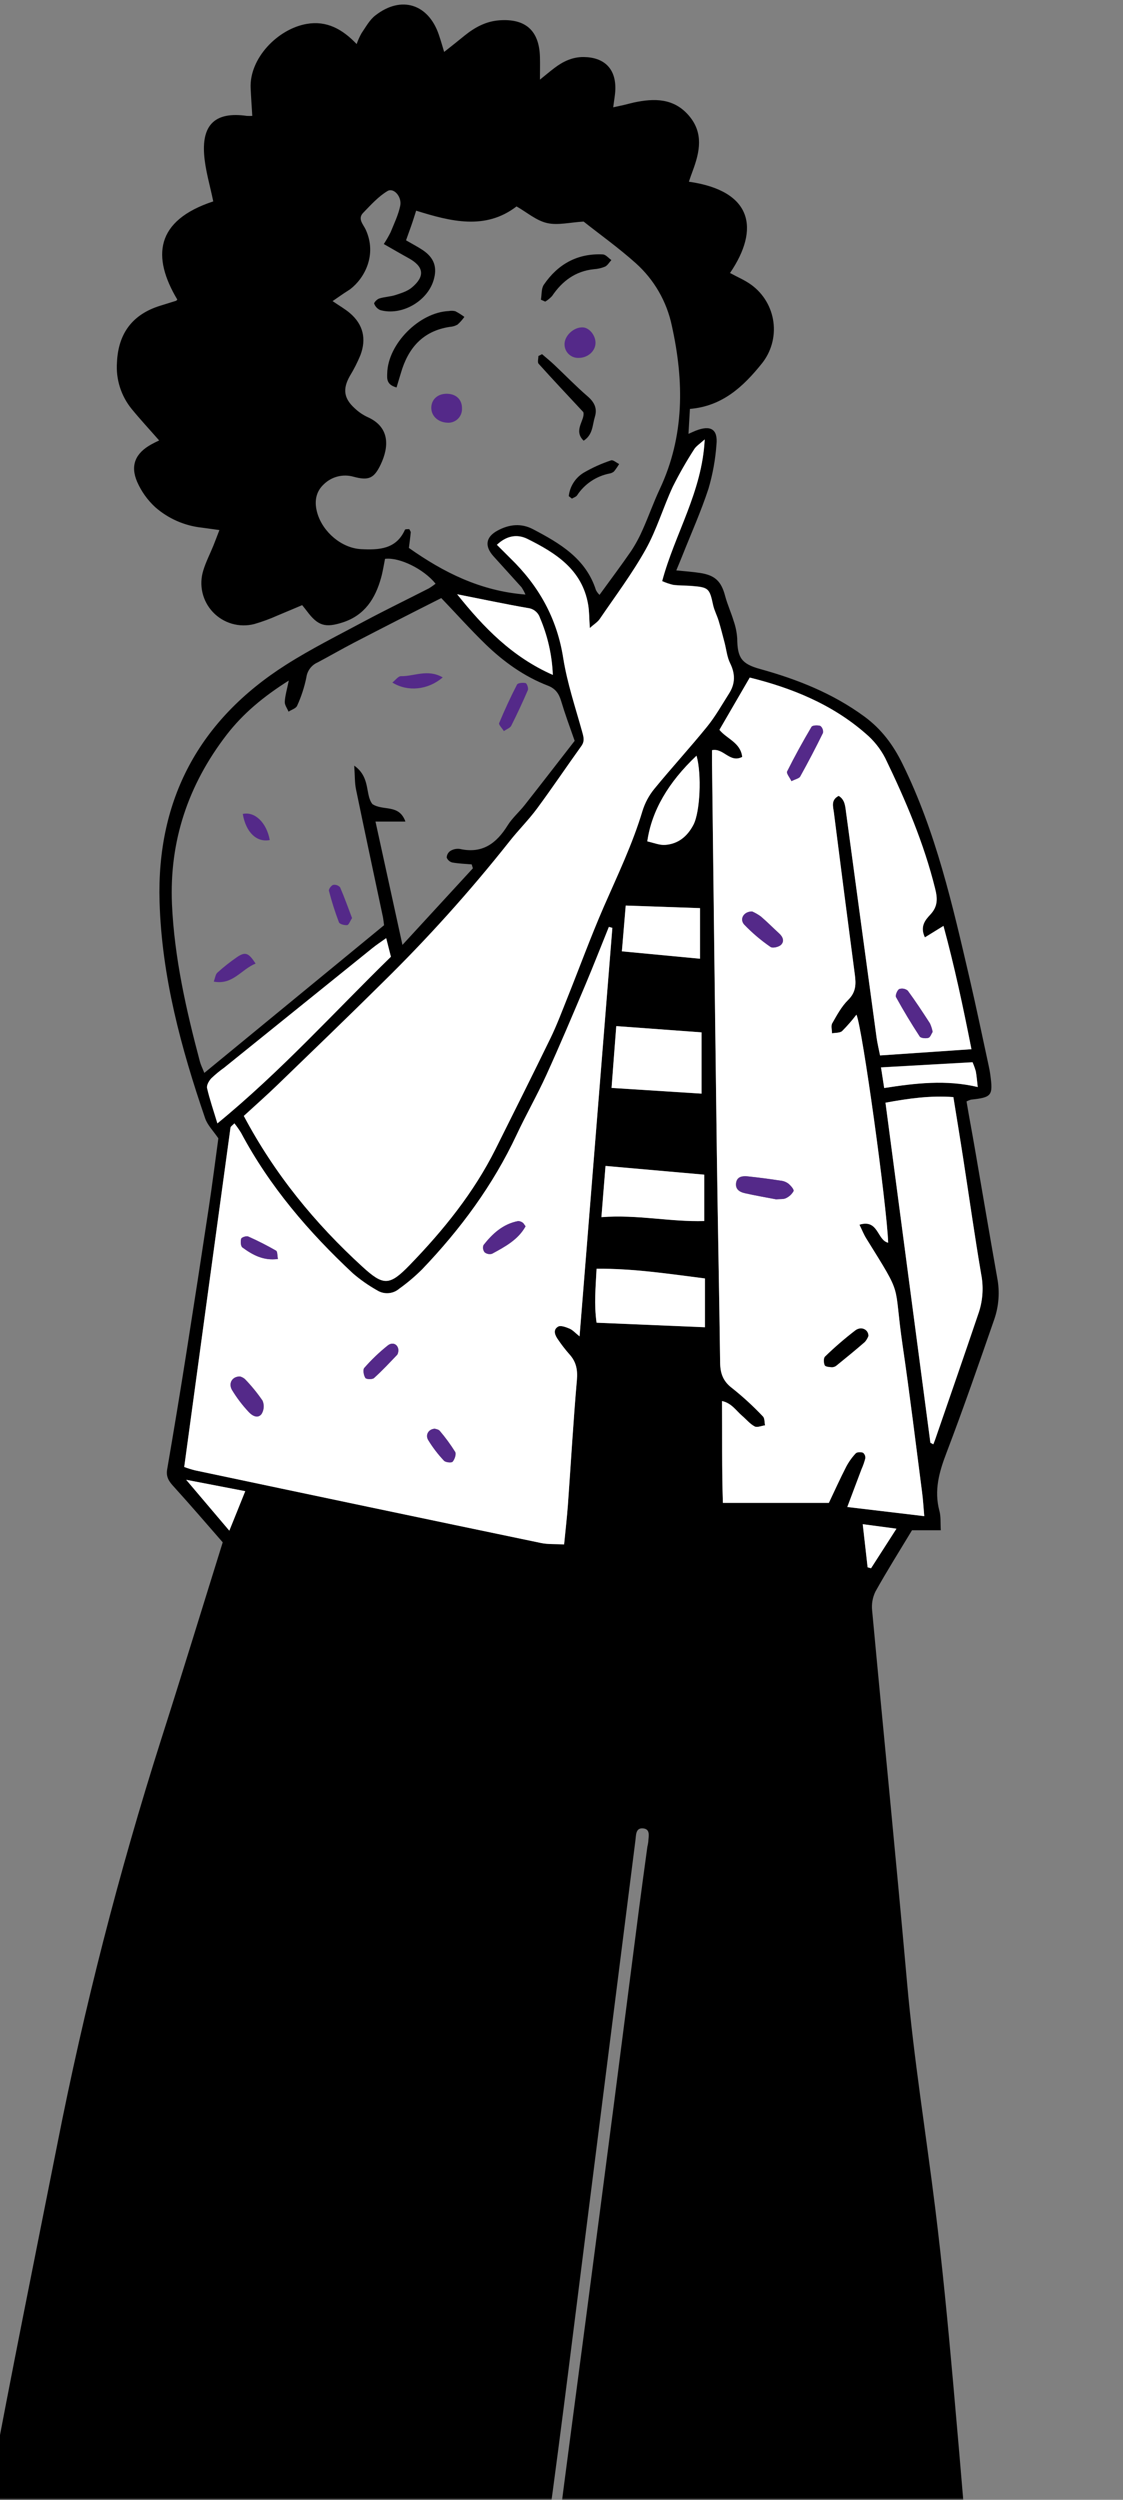 <svg width="248" height="552" viewBox="0 0 248 552" fill="none" xmlns="http://www.w3.org/2000/svg">
<rect x="0" y="0" width="248" height="552" fill="#808080" stroke="none"/>
<mask id="mask0_379_1979" style="mask-type:alpha" maskUnits="userSpaceOnUse" x="-73" y="0" width="407" height="552">
<rect x="-73" width="407" height="552" fill="#D9D9D9"/>
</mask>
<g mask="url(#mask0_379_1979)">
<path d="M39.157 66.155C33.522 56.711 34.279 48.7 47.094 44.473C46.393 41.002 45.333 37.589 45.082 34.124C44.587 27.325 47.76 24.634 54.478 25.59C54.889 25.616 55.303 25.616 55.714 25.59C55.589 23.507 55.441 21.471 55.35 19.434C55.065 12.92 61.27 6.411 67.714 5.284C72.135 4.511 75.611 6.422 78.762 9.734C79.047 8.912 79.404 8.116 79.827 7.355C80.79 5.956 81.639 4.346 82.938 3.373C88.602 -1.019 94.567 0.852 96.892 7.611C97.399 9.085 97.815 10.593 98.083 11.469C99.547 10.331 101.085 9.085 102.612 7.85C104.857 6.041 107.313 4.704 110.253 4.488C116.059 4.056 119.073 6.764 119.238 12.55C119.284 14.114 119.238 15.685 119.238 17.585C120.418 16.635 121.421 15.787 122.463 14.996C124.366 13.551 126.452 12.567 128.907 12.595C133.466 12.652 136.03 15.201 135.887 19.747C135.853 20.953 135.608 22.159 135.42 23.701C136.275 23.513 137.038 23.354 137.796 23.177C138.554 23.001 139.226 22.802 139.95 22.643C144.508 21.664 148.827 21.653 152.154 25.561C155.408 29.384 154.542 33.526 152.975 37.731C152.678 38.516 152.405 39.307 152.131 40.126C166.176 42.134 167.852 50.532 161.214 60.283C162.809 61.16 164.524 61.865 165.971 62.935C167.286 63.904 168.391 65.128 169.22 66.534C170.05 67.94 170.587 69.498 170.8 71.116C171.013 72.734 170.897 74.377 170.459 75.949C170.021 77.521 169.27 78.989 168.25 80.264C164.171 85.345 159.55 89.697 152.359 90.295C152.251 92.189 152.154 93.862 152.04 95.808C152.792 95.472 153.225 95.267 153.664 95.097C156.946 93.805 158.564 94.784 158.222 98.169C157.984 101.473 157.392 104.742 156.456 107.92C154.815 112.927 152.65 117.763 150.701 122.673C150.302 123.68 149.881 124.675 149.351 125.956C151.294 126.16 152.975 126.263 154.627 126.524C157.955 127.036 159.299 128.413 160.137 131.605C160.633 133.471 161.453 135.252 162.011 137.101C162.453 138.358 162.719 139.669 162.803 140.998C162.849 145.259 163.749 146.591 167.846 147.729C176.079 150.004 183.902 153.105 190.87 158.214C194.659 160.996 197.246 164.472 199.309 168.683C206.716 183.725 210.362 199.9 214.123 216.058C215.593 222.401 216.915 228.773 218.294 235.134C218.453 235.857 218.596 236.579 218.693 237.313C219.325 241.956 219.034 242.325 214.402 242.826C214.071 242.926 213.751 243.058 213.445 243.219C214.015 246.632 214.67 250.046 215.268 253.533C216.921 263.092 218.533 272.661 220.231 282.219C220.81 285.259 220.585 288.397 219.576 291.322C216.157 301.176 212.738 311.058 209.023 320.799C207.394 325.049 206.243 329.128 207.462 333.657C207.798 334.903 207.662 336.274 207.759 337.906H201.406C198.693 342.407 195.884 346.862 193.326 351.453C192.691 352.76 192.44 354.219 192.603 355.663C195.144 383.063 197.89 410.451 200.317 437.863C201.793 454.521 204.471 471.014 206.528 487.593C208.117 500.394 209.337 513.246 210.482 526.099C212.248 545.924 213.897 565.765 215.428 585.621C217.411 611.723 220.282 637.775 220.157 664.003C220.103 664.843 220.253 665.683 220.594 666.453C220.936 667.223 221.458 667.898 222.117 668.423C225.706 671.564 228.721 675.148 228.293 680.371C228.168 681.93 227.78 683.472 227.444 685.395C230.003 689.565 230.373 694.68 230.652 699.817C231.171 709.353 222.464 714.541 213.775 712.334C208.209 710.94 203.405 707.879 198.619 704.858C197.473 704.137 196.368 703.352 195.309 702.508C191.634 699.561 187.406 697.644 183.253 695.488C175.401 691.426 167.869 686.8 160.234 682.277C158.781 681.418 157.465 680.894 155.778 681.071C149.659 681.697 143.528 682.209 137.408 682.857C133.204 683.295 129.033 683.261 124.953 682.089C121.66 681.151 120.651 679.768 120.64 676.559C120.568 657.261 120.501 637.961 120.441 618.659C120.441 608.577 120.583 598.496 120.441 588.414C120.292 579.266 121.808 570.294 122.948 561.282C124.999 545.073 127.181 528.852 129.301 512.683C131.42 496.514 133.54 480.282 135.642 464.085C137.469 449.953 139.287 435.818 141.095 421.682C141.693 417.051 142.337 412.426 142.964 407.8C143.049 407.444 143.116 407.083 143.163 406.719C143.197 405.581 143.733 403.903 142.024 403.744C140.314 403.584 140.485 405.291 140.314 406.463C136.827 434.022 133.34 461.583 129.853 489.146C126.925 512.177 124.127 535.23 120.959 558.232C119.033 572.222 116.401 586.11 114.31 600.089C112.259 613.817 110.481 627.585 108.612 641.342C106.84 654.371 105.114 667.399 103.342 680.428C102.812 684.336 101.729 685.059 97.906 683.893C87.206 680.621 76.534 677.259 65.833 673.988C63.286 673.208 60.671 672.651 57.686 671.888C56.745 677.048 55.623 681.628 58.062 686.487C59.192 688.804 59.559 691.419 59.11 693.957C57.301 702.355 56.145 710.881 55.652 719.457C55.372 724.64 53.441 729.521 51.184 734.192C46.518 743.864 34.541 749.719 23.995 747.585C19.004 746.578 14.36 744.968 10.235 741.742C5.255 737.845 2.794 733.049 3.284 726.751C3.375 725.527 3.42 724.304 3.5 722.859C0.025 721.92 -0.853 719.246 -0.688 716.066C-0.551 713.381 -0.522 710.638 0.076 708.044C2.292 698.372 8.799 692.996 18.16 690.686C19.944 690.248 21.773 689.98 23.556 689.633C25.904 685.747 32.143 668.298 32.319 664.782C27.55 663.57 22.707 662.29 17.836 661.113C9.591 659.121 1.312 657.238 -6.921 655.207C-8.828 654.716 -10.679 654.034 -12.448 653.17C-16.596 651.202 -17.747 649.188 -17.194 644.636C-16.396 638.048 -15.405 631.488 -14.527 624.911C-7.736 574.088 2.651 523.908 12.622 473.66C18.568 443.395 26.236 413.492 35.59 384.098C40.148 369.835 44.524 355.509 49.185 340.575C45.88 336.791 42.211 332.507 38.427 328.337C37.373 327.199 36.621 326.192 36.912 324.485C38.393 315.887 39.812 307.285 41.168 298.678C42.854 287.998 44.503 277.313 46.114 266.625C46.9 261.402 47.566 256.162 48.222 251.366C47.082 249.699 45.817 248.447 45.299 246.934C39.983 231.425 35.721 215.642 35.237 199.143C34.576 176.517 44.028 158.959 63.156 146.801C68.745 143.245 74.716 140.27 80.573 137.129C85.234 134.643 89.998 132.333 94.704 129.927C95.222 129.615 95.719 129.269 96.191 128.891C93.61 125.677 88.26 123.014 85.029 123.401C84.756 124.738 84.55 126.172 84.163 127.56C82.887 132.163 80.551 135.866 75.679 137.442C71.839 138.683 70.198 138.205 67.765 134.933C67.48 134.546 67.167 134.177 66.728 133.625C64.905 134.387 63.127 135.161 61.327 135.9C59.643 136.656 57.909 137.293 56.136 137.806C54.52 138.218 52.824 138.191 51.222 137.728C49.62 137.266 48.171 136.384 47.025 135.174C45.879 133.964 45.078 132.471 44.704 130.848C44.331 129.225 44.398 127.532 44.9 125.944C45.47 124.072 46.381 122.314 47.122 120.494C47.521 119.504 47.891 118.502 48.455 117.046C46.945 116.835 45.777 116.67 44.609 116.517C40.78 116.113 37.171 114.533 34.279 111.994C32.578 110.426 31.22 108.524 30.291 106.407C28.713 102.743 29.932 100.046 33.436 98.118C33.966 97.822 34.524 97.549 35.145 97.258C33.066 94.875 30.997 92.656 29.089 90.323C26.73 87.43 25.564 83.747 25.83 80.025C26.114 73.608 29.277 69.398 35.39 67.509C36.53 67.15 37.721 66.792 38.883 66.422C38.991 66.36 39.083 66.234 39.157 66.155ZM185.213 175.743C186.66 176.619 186.677 178.133 186.871 179.549C189.116 196.101 191.359 212.652 193.6 229.2C193.776 230.486 194.095 231.749 194.357 233.075L214.539 231.698C212.687 222.299 210.784 213.378 208.362 204.474L204.26 207.006C203.086 204.548 204.408 203.092 205.457 201.965C207.132 200.173 207.063 198.398 206.528 196.276C204.027 186.206 199.987 176.716 195.497 167.419C194.426 165.348 192.957 163.507 191.172 162.003C183.703 155.472 174.757 151.916 165.584 149.635L158.878 161.19C160.513 163.175 163.567 164 163.909 167.181C161.185 168.614 159.784 165.161 157.242 165.69C157.242 166.623 157.242 167.59 157.242 168.563C157.596 197.192 157.949 225.828 158.302 254.472C158.507 269.959 158.832 285.439 159.031 300.92C159.06 303.287 159.67 305.051 161.692 306.564C164.099 308.473 166.369 310.549 168.484 312.777C168.889 313.181 168.809 314.074 168.951 314.739C168.171 314.842 167.208 315.308 166.644 314.978C165.595 314.409 164.792 313.408 163.857 312.612C162.541 311.474 161.578 309.847 159.453 309.374C159.499 317.089 159.402 324.525 159.641 331.864H183.042C184.301 329.219 185.515 326.533 186.859 323.899C187.427 322.819 188.138 321.82 188.973 320.929C189.258 320.622 190.113 320.617 190.586 320.787C190.767 320.933 190.909 321.122 190.998 321.337C191.088 321.551 191.122 321.785 191.098 322.016C190.888 322.845 190.606 323.654 190.255 324.434C189.269 327.068 188.278 329.697 187.116 332.775L204.112 334.794C203.93 332.724 203.844 331.153 203.639 329.6C202.232 318.79 200.921 307.907 199.332 297.097C197.212 282.617 199.651 286.93 191.298 273.469C190.728 272.587 190.369 271.603 189.799 270.436C194.016 269.156 193.668 273.884 196.141 274.419C195.845 266.073 190.409 226.771 189.133 224.057C188.162 225.333 187.107 226.544 185.976 227.681C185.486 228.125 184.5 228.028 183.743 228.182C183.743 227.431 183.463 226.526 183.788 225.963C184.819 224.154 185.845 222.236 187.304 220.803C189.041 219.096 189.064 217.326 188.774 215.176C187.171 203.247 185.628 191.311 184.147 179.367C183.988 178.121 183.452 176.642 185.213 175.743ZM135.232 204.89L134.457 204.668C132.748 208.935 131.067 213.202 129.278 217.457C126.463 224.12 123.654 230.793 120.657 237.37C118.623 241.836 116.179 246.115 114.093 250.564C108.874 261.709 101.672 271.449 93.205 280.302C91.639 281.86 89.949 283.289 88.151 284.575C87.487 285.143 86.657 285.485 85.784 285.551C84.911 285.616 84.04 285.402 83.297 284.939C81.379 283.862 79.573 282.596 77.907 281.161C68.158 272.058 59.537 261.999 53.224 250.137C52.778 249.413 52.289 248.715 51.76 248.049C51.338 248.504 50.928 248.732 50.894 249.016C47.475 273.924 44.091 298.838 40.678 323.928C41.451 324.215 42.238 324.462 43.037 324.667C68.536 330.038 94.037 335.392 119.54 340.728C121.045 341.041 122.634 340.922 124.571 341.03C124.879 337.878 125.204 335.096 125.409 332.308C126.07 323.12 126.594 313.926 127.392 304.749C127.591 302.473 127.244 300.681 125.717 299.02C124.823 298.004 123.995 296.932 123.238 295.811C122.566 294.867 122.036 293.655 123.238 292.938C123.808 292.597 124.982 293.046 125.779 293.382C126.475 293.677 127.021 294.315 127.984 295.088C130.429 264.707 132.833 234.798 135.232 204.89ZM109.735 120.306C110.823 121.37 111.757 122.292 112.703 123.208C118.971 129.284 123.016 136.447 124.401 145.237C125.278 150.778 127.101 156.177 128.605 161.611C128.919 162.749 129.175 163.636 128.417 164.7C125.118 169.286 121.962 173.957 118.606 178.508C116.709 181.074 114.412 183.338 112.447 185.853C103.751 196.83 94.375 207.253 84.374 217.059C76.784 224.597 69.064 232.011 61.372 239.447C58.916 241.819 56.358 244.078 53.845 246.388C60.637 259.2 69.531 270.089 80.055 279.693C84.687 283.932 86.015 283.903 90.436 279.346C97.912 271.637 104.624 263.331 109.455 253.659C113.524 245.529 117.603 237.404 121.574 229.194C122.965 226.35 124.087 223.329 125.272 220.365C127.967 213.64 130.452 206.824 133.34 200.184C136.377 193.198 139.676 186.342 141.887 179.014C142.433 177.252 143.313 175.61 144.479 174.178C148.286 169.519 152.365 165.075 156.148 160.422C157.994 158.146 159.447 155.546 161.026 153.06C162.382 150.915 162.41 148.77 161.242 146.437C160.553 145.06 160.41 143.41 160.011 141.886C159.584 140.264 159.18 138.637 158.69 137.033C158.342 135.895 157.738 134.757 157.482 133.585C156.678 129.887 156.496 129.659 152.707 129.358C151.357 129.25 149.989 129.295 148.65 129.119C147.819 128.921 147.008 128.644 146.229 128.294C149.02 117.831 155.043 108.609 155.624 97.002C154.485 98.066 153.704 98.516 153.299 99.181C151.575 101.853 149.998 104.616 148.576 107.459C146.457 112.011 145.032 116.938 142.593 121.302C139.608 126.65 135.899 131.594 132.44 136.663C131.973 137.351 131.181 137.801 130.252 138.648C130.11 136.504 130.138 134.962 129.882 133.471C128.554 125.745 122.725 122.092 116.429 118.952C114.241 117.934 111.917 118.201 109.735 120.306ZM104.43 191.741C104.344 191.451 104.259 191.173 104.168 190.877C102.743 190.752 101.319 190.706 99.894 190.456C99.616 190.388 99.358 190.255 99.141 190.066C98.925 189.878 98.758 189.641 98.652 189.375C98.658 189.083 98.734 188.796 98.874 188.54C99.014 188.284 99.213 188.064 99.456 187.901C100.083 187.517 100.824 187.362 101.553 187.463C106.504 188.572 109.626 186.251 112.099 182.274C113.125 180.624 114.669 179.305 115.882 177.757C119.671 172.938 123.415 168.085 126.908 163.591C125.768 160.359 124.765 157.622 123.928 154.823C123.443 153.185 122.691 152.07 121.005 151.41C115.763 149.39 111.262 146.158 107.273 142.307C103.854 138.99 100.681 135.434 97.45 132.066C91.091 135.269 84.665 138.552 78.243 141.88C75.514 143.297 72.859 144.838 70.141 146.278C69.476 146.567 68.897 147.024 68.462 147.603C68.027 148.183 67.749 148.865 67.657 149.583C67.217 151.74 66.533 153.84 65.617 155.842C65.366 156.439 64.369 156.718 63.72 157.145C63.423 156.416 62.848 155.682 62.888 154.971C62.962 153.6 63.378 152.246 63.776 150.277C58.153 153.833 53.68 157.554 50.034 162.276C41.533 173.336 37.373 185.756 37.977 199.695C38.513 211.535 41.117 223.021 44.148 234.429C44.353 235.185 44.718 235.896 45.122 236.921L84.818 204.304C84.693 203.399 84.647 202.91 84.55 202.437C82.568 193.073 80.562 183.708 78.625 174.332C78.323 172.881 78.386 171.357 78.226 169.069C81.912 171.669 80.591 175.544 82.249 177.564C84.642 179.14 88.112 177.484 89.53 181.415H82.921C84.921 190.558 86.818 199.24 88.875 208.656L104.43 191.741ZM73.446 66.49C75.035 67.577 76.226 68.254 77.252 69.125C80.226 71.651 80.95 74.848 79.588 78.438C78.931 80.027 78.152 81.562 77.257 83.029C75.645 85.874 75.907 87.985 78.351 90.175C79.153 90.94 80.07 91.573 81.069 92.053C86.112 94.243 85.958 98.601 84.066 102.578C82.591 105.667 81.394 106.174 78.044 105.263C76.912 104.946 75.717 104.93 74.577 105.217C73.437 105.505 72.393 106.086 71.548 106.902C69.679 108.609 69.36 110.884 70.09 113.354C71.309 117.484 75.434 121.051 79.776 121.267C83.639 121.461 87.496 121.313 89.428 116.978C89.502 116.813 90.066 116.875 90.379 116.835C90.522 117.143 90.727 117.37 90.704 117.581C90.607 118.656 90.453 119.726 90.299 120.994C97.934 126.388 106.088 130.507 116.042 131.292C115.801 130.726 115.507 130.183 115.164 129.671C113.125 127.395 111.034 125.119 108.988 122.843C106.943 120.568 107.279 118.565 109.894 117.154C112.509 115.743 115.136 115.516 117.694 116.853C123.626 119.965 129.386 123.327 131.608 130.308C131.811 130.699 132.077 131.055 132.394 131.36C134.799 128.038 137.163 124.903 139.374 121.689C140.383 120.149 141.256 118.525 141.984 116.835C143.283 113.917 144.343 110.896 145.699 108.006C151.191 96.314 151.089 84.224 148.371 71.952C147.261 66.606 144.466 61.755 140.394 58.11C136.582 54.696 132.417 51.732 128.885 48.927C125.853 49.104 123.187 49.798 120.805 49.252C118.424 48.706 116.401 46.913 114.071 45.582C107.199 50.867 99.558 48.91 91.901 46.521C91.456 47.915 91.137 48.962 90.761 50.003C90.385 51.044 90.049 52.005 89.667 53.069C91.046 53.871 92.248 54.486 93.365 55.231C95.895 56.938 96.624 59.054 95.735 61.933C94.294 66.61 88.63 69.796 83.958 68.47C83.653 68.334 83.378 68.138 83.15 67.894C82.922 67.649 82.745 67.362 82.63 67.048C82.545 66.838 83.28 66.041 83.77 65.91C84.909 65.546 86.209 65.523 87.365 65.142C88.624 64.732 89.992 64.306 90.966 63.481C93.923 61 93.604 58.861 90.237 57.006C88.448 56.022 86.687 54.987 84.756 53.889C85.309 53.053 85.812 52.185 86.26 51.288C87.04 49.365 87.969 47.454 88.385 45.446C88.801 43.437 86.938 41.372 85.582 42.18C83.548 43.392 81.884 45.264 80.203 46.993C78.921 48.307 80.203 49.519 80.744 50.668C83.32 56.227 80.522 61.433 77.326 63.873C76.443 64.431 75.548 65.023 73.446 66.49ZM195.548 243.497C198.893 268.798 202.18 293.689 205.468 318.597L206.112 318.95C206.249 318.603 206.397 318.261 206.516 317.908C209.753 308.51 213.012 299.134 216.203 289.695C217.064 286.996 217.227 284.122 216.676 281.343C215.234 272.872 214.037 264.36 212.721 255.866C212.032 251.4 211.297 246.945 210.545 242.274C205.508 241.893 200.802 242.525 195.548 243.497ZM51.965 698.406C52.757 694.117 53.748 690.657 53.954 687.153C54.261 681.839 53.173 676.445 55.35 671.109L35.664 665.579C33.145 673.851 30.775 681.651 28.325 689.679C37.185 689.73 44.438 693.491 51.959 698.406H51.965ZM25.1 727.32L25.869 727.655C25.134 729.134 24.348 730.591 23.676 732.099C23.003 733.606 22.166 735.228 21.818 736.878C21.334 739.153 22.907 740.251 25.152 739.472C27.79 738.556 28.439 736.44 28.77 734.022C28.943 732.197 29.291 730.393 29.807 728.634C30.046 727.934 31.305 727.046 31.943 727.149C32.581 727.251 33.345 728.383 33.653 729.208C33.96 730.033 33.653 730.915 33.51 731.734C33.168 733.544 32.758 735.336 32.371 737.122C32.046 738.533 32.103 739.847 33.413 740.735C34.872 741.714 36.313 741.19 37.521 740.28C39.706 738.629 41.189 736.219 41.675 733.527C42.501 729.328 43.202 725.106 43.903 720.885C43.972 720.001 43.972 719.112 43.903 718.228C42.575 717.835 41.305 717.42 40.017 717.09C34.37 715.617 28.622 715.452 22.821 715.594C15.79 715.77 15.773 715.753 12.252 721.898C11.3 723.553 10.229 725.214 10.48 727.285C12.936 727.331 12.981 727.354 13.785 725.857C14.691 724.151 15.671 722.592 17.665 721.875C16.178 725.061 13.517 727.843 14.713 732.622C17.118 729.851 18.132 726.631 21.636 724.816C19.704 729.083 16.252 732.121 17.397 737.122C21.955 735.177 21.773 729.806 25.095 727.32H25.1ZM85.285 207.16C84.095 208.013 83.098 208.667 82.169 209.435C71.271 218.216 60.379 227.002 49.492 235.794C48.487 236.51 47.535 237.297 46.643 238.149C46.136 238.718 45.584 239.669 45.726 240.294C46.296 242.758 47.111 245.164 48.005 248.083C62.073 236.539 73.839 223.454 86.328 211.267C85.969 209.862 85.673 208.701 85.285 207.16ZM155.675 293.069V282.304C147.699 281.275 139.876 280.091 131.745 280.16C131.534 284.284 131.147 288 131.745 292.079L155.675 293.069ZM136.098 226.583C135.739 231.334 135.397 235.76 135.055 240.237L154.929 241.5V227.966L136.098 226.583ZM155.527 259.388L133.722 257.448C133.403 261.39 133.152 264.844 132.816 268.758C140.759 268.138 148.086 269.845 155.527 269.612V259.388ZM137.334 210.073L154.587 211.711V200.537L138.183 199.968C137.876 203.638 137.608 206.795 137.334 210.073ZM100.954 131.224C106.834 138.574 113.091 145.06 122.093 149.032C121.921 144.689 120.956 140.414 119.244 136.418C119.054 135.843 118.703 135.335 118.233 134.954C117.762 134.572 117.191 134.334 116.589 134.268C111.541 133.392 106.532 132.328 100.954 131.224ZM227.444 695.18C226.578 689.986 222.795 688.188 218.824 685.651C223.028 685.173 224.863 687.614 227.108 689.252C226.64 687.949 225.993 686.716 225.188 685.588C223.348 683.068 219.422 681.315 217.587 682.402C214.989 683.95 212.459 685.662 210.75 688.774C212.687 690.566 214.425 692.489 216.476 693.991C219.553 696.267 223.479 697.308 225.661 700.887C227.37 699.305 227.154 697.974 226.065 696.728C223.729 694.054 221.507 691.232 218.043 689.855C217.507 689.645 217.154 688.985 216.493 688.308C219.9 688.365 219.9 688.365 227.461 695.18H227.444ZM12.639 716.976C10.218 717.807 8.315 718.165 7.221 720.066C4.207 725.283 5.927 734.34 10.639 738.272C15.351 742.203 21.066 744.171 27.203 744.655C28.701 744.774 30.234 744.462 32.04 744.325C31.375 743.409 30.757 742.459 30.188 741.48C29.799 740.591 29.462 739.679 29.18 738.749C27.322 741.731 25.328 742.806 22.673 742.072C20.149 741.372 18.582 738.761 15.773 738.539C15.599 738.475 15.445 738.368 15.324 738.227C15.203 738.087 15.121 737.918 15.084 737.737C15.209 734.96 12.235 733.874 11.665 731.478C11.528 730.909 10.862 730.341 10.32 729.977C7.876 728.27 7.375 727.183 8.56 724.435C9.62 722.074 11.033 719.906 12.645 716.976H12.639ZM142.947 185.796C144.354 186.098 145.63 186.655 146.855 186.57C149.773 186.371 151.807 184.681 153.123 182.115C154.587 179.299 154.969 170.97 153.801 166.873C147.59 172.75 143.921 179.077 142.947 185.796ZM204.944 696.239C207.605 698.514 209.644 700.466 211.884 702.133C213.432 703.303 215.139 704.245 216.955 704.932C217.95 705.269 219.035 705.223 219.998 704.802C220.96 704.381 221.73 703.615 222.157 702.656C222.92 700.949 222.453 699.954 219.747 698.531C216.009 696.574 212.647 694.225 210.26 690.657C210.083 690.396 209.69 690.276 209.166 689.958C207.73 692.116 206.323 694.209 204.944 696.239ZM195.258 240.237C202.186 239.162 208.932 238.36 215.918 240.016C215.735 238.457 215.667 237.484 215.485 236.534C215.293 235.854 215.053 235.188 214.767 234.542L194.557 235.68C194.819 237.393 195.018 238.679 195.263 240.26L195.258 240.237ZM41.584 740.047C46.558 737.105 49.213 732.571 50.518 727.217C51.122 724.737 48.626 721.135 46.29 720.31C45.584 723.502 44.547 726.688 44.256 729.942C43.931 733.481 43.436 736.883 41.584 740.047ZM204.186 698.645C203.109 700.352 202.408 701.615 204.112 702.81C208.146 705.655 212.379 708.146 217.217 709.324C222.219 710.547 227.273 706.918 228.077 701.598C226.367 702.167 224.869 702.417 223.917 704.403C222.487 707.39 219.524 708.516 216.448 707.248C213.906 706.184 211.622 704.437 209.337 702.838C207.576 701.575 205.987 700.102 204.186 698.628V698.645ZM185.475 687.403C179.669 682.283 172.136 679.654 167.151 681.025L184.01 690.999C184.62 689.474 185.064 688.393 185.475 687.386V687.403ZM41.117 326.767L50.643 338.009C51.868 334.976 52.956 332.268 54.159 329.281L41.117 326.767ZM191.6 346.111L192.369 346.321L197.97 337.582L190.523 336.587C190.91 339.977 191.252 343.033 191.6 346.088V346.111ZM178.831 680.075C178.797 680.331 178.768 680.593 178.734 680.849L186.614 685.161L190.209 679.387L178.831 680.075ZM57.116 691.829L56.147 691.619C55.783 694.68 54.295 697.57 54.666 700.722L55.543 700.87L57.116 691.829Z" fill="black"/>
<path d="M185.213 175.743C183.452 176.642 183.988 178.121 184.147 179.367C185.667 191.311 187.209 203.247 188.774 215.176C189.064 217.327 189.042 219.09 187.304 220.803C185.845 222.237 184.82 224.154 183.788 225.963C183.463 226.532 183.743 227.431 183.743 228.182C184.5 228.028 185.486 228.125 185.976 227.681C187.107 226.544 188.162 225.333 189.133 224.057C190.409 226.771 195.845 266.073 196.141 274.419C193.668 273.85 194.016 269.139 189.799 270.437C190.369 271.603 190.751 272.587 191.298 273.469C199.651 286.93 197.212 282.618 199.332 297.097C200.921 307.907 202.232 318.762 203.639 329.6C203.844 331.153 203.93 332.724 204.112 334.795L187.116 332.775C188.255 329.697 189.269 327.085 190.255 324.434C190.606 323.654 190.888 322.845 191.098 322.016C191.122 321.785 191.088 321.551 190.998 321.337C190.909 321.122 190.767 320.933 190.586 320.787C190.107 320.617 189.258 320.622 188.973 320.93C188.138 321.82 187.427 322.819 186.859 323.899C185.515 326.522 184.301 329.208 183.042 331.865H159.641C159.402 324.525 159.499 317.072 159.453 309.375C161.561 309.847 162.541 311.48 163.858 312.612C164.792 313.408 165.595 314.41 166.644 314.979C167.213 315.28 168.171 314.842 168.951 314.74C168.809 314.074 168.889 313.181 168.484 312.777C166.37 310.534 164.101 308.442 161.692 306.519C159.67 305.005 159.06 303.241 159.032 300.875C158.832 285.394 158.507 269.913 158.302 254.427C157.922 225.798 157.569 197.162 157.242 168.518C157.242 167.545 157.242 166.578 157.242 165.645C159.784 165.115 161.185 168.569 163.909 167.135C163.567 163.955 160.49 163.153 158.878 161.15L165.573 149.618C174.746 151.893 183.691 155.455 191.161 161.986C192.945 163.49 194.415 165.331 195.486 167.403C199.976 176.699 204.032 186.177 206.517 196.259C207.052 198.398 207.12 200.173 205.445 201.948C204.397 203.086 203.075 204.531 204.249 206.989L208.351 204.457C210.773 213.361 212.676 222.282 214.528 231.681L194.346 233.058C194.084 231.732 193.776 230.469 193.588 229.183C191.332 212.631 189.089 196.081 186.859 179.532C186.654 178.133 186.654 176.619 185.213 175.743ZM171.396 264.838C172.313 264.747 173.014 264.838 173.509 264.588C174.234 264.259 174.833 263.707 175.219 263.012C175.356 262.654 174.603 261.8 174.079 261.368C173.58 260.997 172.989 260.768 172.37 260.708C169.948 260.344 167.515 260.019 165.083 259.758C163.943 259.638 162.752 259.758 162.536 261.197C162.319 262.637 163.311 263.228 164.444 263.473C166.866 264.019 169.282 264.417 171.396 264.838ZM174.786 172.5C175.686 172.034 176.455 171.903 176.689 171.476C178.444 168.305 180.123 165.093 181.726 161.838C181.772 161.555 181.744 161.264 181.644 160.995C181.544 160.726 181.376 160.487 181.156 160.302C180.586 160.103 179.407 160.143 179.196 160.501C177.287 163.727 175.475 167.016 173.8 170.372C173.623 170.782 174.387 171.681 174.786 172.5ZM205.964 227.858C205.842 227.205 205.639 226.571 205.36 225.969C203.787 223.534 202.198 221.093 200.471 218.76C200.213 218.544 199.904 218.397 199.572 218.334C199.241 218.271 198.899 218.295 198.58 218.402C198.129 218.664 197.668 219.807 197.884 220.2C199.514 223.154 201.254 226.046 203.104 228.876C203.354 229.257 204.437 229.348 205.024 229.178C205.457 229.058 205.679 228.284 205.964 227.858ZM191.776 294.992C191.731 293.535 190.158 292.847 188.888 293.797C186.552 295.59 184.323 297.516 182.21 299.566C181.857 299.896 181.885 300.949 182.136 301.489C182.284 301.819 183.184 301.882 183.76 301.916C184.13 301.9 184.484 301.757 184.763 301.512C186.859 299.805 188.956 298.098 190.99 296.329C191.334 295.929 191.603 295.471 191.782 294.975L191.776 294.992ZM166.097 201.266C164.239 201.266 163.248 202.944 164.359 204.161C166.127 206.003 168.078 207.659 170.182 209.105C170.626 209.43 171.948 209.106 172.461 208.667C173.293 207.877 172.928 206.887 172.079 206.119C170.718 204.878 169.43 203.558 168.028 202.369C167.425 201.934 166.778 201.564 166.097 201.266Z" fill="white"/>
<path d="M135.232 204.89C132.833 234.799 130.429 264.708 127.99 295.1C127.027 294.326 126.48 293.689 125.785 293.393C124.987 293.058 123.814 292.608 123.244 292.949C122.036 293.666 122.566 294.878 123.244 295.823C124.001 296.944 124.828 298.016 125.722 299.031C127.249 300.693 127.597 302.479 127.398 304.761C126.6 313.937 126.076 323.131 125.415 332.32C125.21 335.107 124.885 337.89 124.577 341.041C122.64 340.933 121.05 341.042 119.546 340.74C94.039 335.43 68.538 330.076 43.042 324.679C42.244 324.474 41.456 324.227 40.684 323.939C44.102 298.849 47.481 273.936 50.9 249.028C50.934 248.743 51.344 248.516 51.766 248.06C52.295 248.727 52.784 249.424 53.23 250.148C59.543 262.011 68.164 272.047 77.913 281.172C79.579 282.608 81.385 283.873 83.303 284.95C84.045 285.413 84.917 285.628 85.79 285.562C86.663 285.497 87.492 285.155 88.157 284.586C89.955 283.301 91.645 281.872 93.211 280.313C101.678 271.461 108.88 261.721 114.099 250.575C116.184 246.126 118.629 241.848 120.663 237.382C123.66 230.793 126.469 224.12 129.284 217.469C131.073 213.23 132.736 208.935 134.463 204.679L135.232 204.89ZM53.031 303.958C51.321 303.901 50.393 305.381 51.219 306.849C52.282 308.613 53.529 310.261 54.939 311.764C55.646 312.561 56.905 313.34 57.788 312.214C58.053 311.777 58.21 311.283 58.247 310.774C58.284 310.265 58.199 309.754 57.999 309.284C56.834 307.582 55.526 305.981 54.09 304.499C53.78 304.244 53.419 304.06 53.031 303.958ZM116.065 270.795C115.729 270.351 115.62 270.095 115.427 269.987C115.135 269.768 114.783 269.645 114.418 269.634C111.091 270.272 108.755 272.405 106.766 274.948C106.67 275.213 106.643 275.497 106.686 275.774C106.73 276.052 106.844 276.314 107.017 276.536C107.243 276.718 107.51 276.842 107.794 276.899C108.079 276.955 108.373 276.942 108.652 276.86C111.529 275.312 114.435 273.754 116.065 270.795ZM87.992 298.303C87.992 296.932 86.79 296.209 85.65 297.091C83.765 298.592 82.02 300.26 80.437 302.075C80.084 302.468 80.311 303.697 80.682 304.277C80.887 304.59 82.22 304.641 82.591 304.305C84.38 302.695 86.009 300.932 87.69 299.185C87.912 298.952 87.924 298.519 87.992 298.303ZM96.026 315.485C94.664 315.559 93.883 316.799 94.556 317.965C95.558 319.614 96.733 321.151 98.06 322.551C98.407 322.932 99.718 323.063 99.963 322.779C100.413 322.25 100.8 321.072 100.533 320.617C99.511 318.979 98.368 317.419 97.114 315.951C96.835 315.621 96.242 315.57 96.026 315.485ZM61.378 278.009C61.218 277.224 61.287 276.354 60.962 276.166C58.968 275.02 56.916 273.977 54.814 273.042C54.421 272.866 53.361 273.219 53.264 273.526C53.088 274.095 53.145 275.176 53.526 275.46C55.766 277.099 58.164 278.442 61.378 278.009Z" fill="white"/>
<path d="M109.735 120.306C111.945 118.224 114.293 117.933 116.429 118.997C122.725 122.109 128.554 125.79 129.882 133.517C130.138 135.007 130.11 136.549 130.252 138.694C131.181 137.869 131.962 137.397 132.44 136.708C135.899 131.628 139.608 126.684 142.594 121.347C145.032 116.983 146.457 112.068 148.576 107.505C149.998 104.662 151.575 101.898 153.3 99.227C153.704 98.561 154.439 98.089 155.624 97.048C155.054 108.66 149.021 117.882 146.229 128.339C147.008 128.69 147.819 128.966 148.65 129.164C149.989 129.341 151.357 129.295 152.707 129.403C156.496 129.705 156.695 129.932 157.482 133.63C157.738 134.808 158.342 135.906 158.69 137.078C159.18 138.682 159.584 140.31 160.012 141.931C160.41 143.45 160.553 145.1 161.242 146.483C162.382 148.815 162.382 150.96 161.026 153.105C159.447 155.591 157.995 158.186 156.148 160.467C152.365 165.132 148.286 169.57 144.479 174.224C143.313 175.655 142.433 177.297 141.887 179.06C139.693 186.388 136.394 193.243 133.34 200.23C130.452 206.869 127.967 213.685 125.272 220.41C124.087 223.374 122.965 226.372 121.575 229.24C117.586 237.421 113.524 245.546 109.455 253.704C104.624 263.376 97.912 271.682 90.436 279.391C86.015 283.943 84.687 283.977 80.055 279.738C69.543 270.135 60.649 259.257 53.846 246.433C56.358 244.123 58.916 241.882 61.372 239.492C69.064 232.056 76.756 224.643 84.374 217.104C94.375 207.298 103.751 196.876 112.447 185.898C114.412 183.384 116.709 181.119 118.606 178.553C121.962 174.002 125.101 169.325 128.389 164.74C129.147 163.676 128.89 162.777 128.577 161.65C127.073 156.217 125.25 150.841 124.372 145.276C122.988 136.486 118.965 129.346 112.675 123.247C111.729 122.291 110.794 121.37 109.735 120.306Z" fill="white"/>
<path d="M195.548 243.497C200.802 242.525 205.508 241.893 210.539 242.251C211.291 246.922 212.026 251.354 212.716 255.843C214.032 264.338 215.228 272.849 216.67 281.32C217.221 284.099 217.059 286.973 216.197 289.672C213.012 299.088 209.753 308.487 206.511 317.886C206.391 318.238 206.243 318.58 206.106 318.927L205.462 318.574C202.181 293.689 198.893 268.798 195.548 243.497Z" fill="white"/>
<path d="M85.285 207.16C85.673 208.701 85.969 209.862 86.328 211.267C73.839 223.454 62.073 236.539 48.011 248.06C47.139 245.142 46.301 242.735 45.732 240.272C45.589 239.646 46.142 238.684 46.649 238.127C47.541 237.274 48.493 236.487 49.498 235.771C60.392 226.983 71.284 218.197 82.174 209.413C83.098 208.662 84.095 208.013 85.285 207.16Z" fill="white"/>
<path d="M155.676 293.086L131.745 292.079C131.175 287.999 131.546 284.284 131.745 280.16C139.87 280.091 147.67 281.297 155.676 282.304V293.086Z" fill="white"/>
<path d="M136.098 226.583L154.929 227.966V241.495L135.055 240.232C135.374 235.76 135.739 231.334 136.098 226.583Z" fill="white"/>
<path d="M155.527 259.388V269.629C148.086 269.862 140.759 268.155 132.816 268.775C133.13 264.855 133.386 261.408 133.722 257.465L155.527 259.388Z" fill="white"/>
<path d="M137.334 210.072C137.608 206.795 137.876 203.638 138.183 199.962L154.587 200.531V211.705L137.334 210.072Z" fill="white"/>
<path d="M100.954 131.224C106.532 132.327 111.541 133.391 116.578 134.267C117.18 134.334 117.751 134.572 118.221 134.954C118.692 135.335 119.043 135.843 119.233 136.418C120.944 140.414 121.91 144.689 122.082 149.031C113.091 145.06 106.834 138.574 100.954 131.224Z" fill="white"/>
<path d="M142.947 185.796C143.898 179.054 147.59 172.751 153.824 166.874C154.992 170.97 154.61 179.299 153.146 182.115C151.807 184.681 149.773 186.371 146.878 186.57C145.63 186.655 144.354 186.098 142.947 185.796Z" fill="white"/>
<path d="M195.263 240.26C195.018 238.679 194.819 237.415 194.562 235.709L214.772 234.571C215.058 235.217 215.298 235.882 215.49 236.562C215.673 237.512 215.741 238.485 215.923 240.044C208.944 238.383 202.192 239.185 195.263 240.26Z" fill="white"/>
<path d="M41.117 326.767L54.159 329.276C52.957 332.262 51.88 334.965 50.643 338.003L41.117 326.767Z" fill="white"/>
<path d="M191.6 346.088C191.252 343.033 190.91 339.978 190.523 336.564L197.97 337.56L192.352 346.298L191.6 346.088Z" fill="white"/>
<path d="M171.396 264.838C169.282 264.429 166.837 264.019 164.484 263.478C163.345 263.228 162.376 262.563 162.576 261.203C162.775 259.843 163.989 259.644 165.122 259.763C167.555 260.025 169.988 260.332 172.41 260.713C173.029 260.774 173.62 261.002 174.119 261.373C174.638 261.806 175.39 262.659 175.259 263.018C174.873 263.712 174.273 264.265 173.549 264.594C173.014 264.855 172.313 264.747 171.396 264.838Z" fill="#542989"/>
<path d="M174.786 172.5C174.387 171.67 173.646 170.793 173.828 170.372C175.504 167.016 177.315 163.727 179.224 160.501C179.435 160.143 180.597 160.103 181.184 160.302C181.404 160.487 181.573 160.726 181.673 160.995C181.773 161.264 181.801 161.555 181.754 161.838C180.159 165.093 178.48 168.305 176.717 171.476C176.455 171.903 175.686 172.034 174.786 172.5Z" fill="#542989"/>
<path d="M205.964 227.857C205.679 228.284 205.445 229.058 205.024 229.177C204.454 229.348 203.354 229.257 203.104 228.876C201.254 226.05 199.514 223.158 197.884 220.199C197.668 219.807 198.129 218.663 198.58 218.402C198.899 218.294 199.241 218.271 199.572 218.334C199.904 218.396 200.213 218.543 200.471 218.76C202.181 221.093 203.787 223.533 205.36 225.968C205.639 226.571 205.842 227.205 205.964 227.857Z" fill="#542989"/>
<path d="M191.782 294.975C191.603 295.464 191.336 295.917 190.996 296.312C188.962 298.087 186.865 299.794 184.768 301.495C184.49 301.74 184.136 301.883 183.765 301.899C183.196 301.865 182.29 301.802 182.141 301.472C181.891 300.903 181.862 299.879 182.216 299.549C184.328 297.499 186.558 295.573 188.893 293.78C190.158 292.83 191.731 293.518 191.782 294.975Z" fill="black"/>
<path d="M166.097 201.266C166.77 201.566 167.41 201.936 168.005 202.369C169.407 203.558 170.695 204.878 172.056 206.119C172.905 206.887 173.27 207.877 172.438 208.667C171.948 209.128 170.626 209.43 170.159 209.106C168.055 207.659 166.104 206.003 164.336 204.162C163.259 202.927 164.239 201.266 166.097 201.266Z" fill="#542989"/>
<path d="M53.031 303.958C53.411 304.072 53.763 304.266 54.062 304.527C55.498 306.009 56.805 307.61 57.971 309.312C58.17 309.782 58.255 310.293 58.218 310.802C58.182 311.312 58.025 311.805 57.76 312.242C56.905 313.38 55.646 312.589 54.911 311.792C53.501 310.289 52.253 308.642 51.19 306.877C50.393 305.38 51.35 303.901 53.031 303.958Z" fill="#542989"/>
<path d="M116.065 270.795C114.435 273.753 111.507 275.312 108.658 276.86C108.379 276.942 108.085 276.955 107.8 276.899C107.515 276.842 107.248 276.718 107.023 276.535C106.85 276.314 106.736 276.052 106.692 275.774C106.648 275.496 106.676 275.212 106.772 274.948C108.76 272.405 111.096 270.271 114.424 269.634C114.789 269.645 115.141 269.768 115.432 269.987C115.62 270.106 115.729 270.351 116.065 270.795Z" fill="#542989"/>
<path d="M87.992 298.303C87.924 298.519 87.912 298.951 87.69 299.185C86.032 300.931 84.38 302.695 82.591 304.305C82.22 304.641 80.881 304.589 80.682 304.277C80.311 303.708 80.112 302.467 80.437 302.075C82.02 300.26 83.765 298.592 85.65 297.091C86.79 296.209 88.009 296.932 87.992 298.303Z" fill="#542989"/>
<path d="M96.026 315.485C96.243 315.57 96.835 315.633 97.097 315.951C98.352 317.419 99.494 318.979 100.516 320.617C100.801 321.1 100.413 322.25 99.946 322.779C99.701 323.063 98.391 322.932 98.043 322.551C96.716 321.151 95.541 319.613 94.539 317.965C93.884 316.799 94.664 315.559 96.026 315.485Z" fill="#542989"/>
<path d="M61.378 278.009C58.164 278.442 55.766 277.099 53.526 275.46C53.145 275.176 53.087 274.112 53.264 273.526C53.361 273.219 54.404 272.866 54.814 273.042C56.916 273.977 58.968 275.02 60.962 276.166C61.304 276.365 61.218 277.224 61.378 278.009Z" fill="#542989"/>
<path d="M111.267 161.44C110.829 160.729 110.082 160.018 110.23 159.676C111.427 156.792 112.737 153.947 114.173 151.171C114.361 150.801 115.484 150.693 116.076 150.846C116.373 150.92 116.743 151.984 116.572 152.388C115.432 155.045 114.202 157.668 112.908 160.251C112.675 160.723 112.014 160.951 111.267 161.44Z" fill="#542989"/>
<path d="M97.769 149.583C94.488 152.394 90.009 152.809 86.647 150.721C87.36 150.152 87.958 149.299 88.539 149.31C91.422 149.379 94.419 147.655 97.769 149.583Z" fill="#542989"/>
<path d="M77.748 202.733C77.297 203.422 77.024 204.247 76.665 204.286C76.067 204.349 75.001 204.07 74.847 203.661C73.986 201.387 73.25 199.068 72.642 196.714C72.545 196.355 73.144 195.53 73.577 195.4C73.856 195.352 74.142 195.376 74.409 195.47C74.677 195.563 74.915 195.723 75.104 195.934C76.072 198.17 76.881 200.457 77.748 202.733Z" fill="#542989"/>
<path d="M56.444 212.775C53.264 214.061 51.407 217.554 47.208 216.758C47.515 215.95 47.578 215.165 47.999 214.784C49.361 213.552 50.801 212.412 52.313 211.37C54.159 210.107 54.882 210.369 56.444 212.775Z" fill="#542989"/>
<path d="M53.612 179.737C56.267 179.134 58.888 181.666 59.572 185.5C56.66 186.069 54.301 183.782 53.612 179.737Z" fill="#542989"/>
<path d="M87.57 85.561C85.291 84.935 85.485 83.581 85.513 82.421C85.662 75.952 92.59 68.971 99.097 68.687C99.578 68.597 100.073 68.609 100.55 68.721C101.248 69.087 101.917 69.507 102.55 69.978C102.11 70.603 101.599 71.176 101.028 71.685C100.492 71.981 99.896 72.152 99.285 72.186C93.359 73.107 90.134 76.862 88.539 82.341C88.243 83.359 87.929 84.372 87.57 85.561Z" fill="black"/>
<path d="M119.7 78.205C120.589 78.973 121.5 79.712 122.355 80.514C124.839 82.859 127.221 85.328 129.808 87.558C131.289 88.844 131.933 90.226 131.369 92.052C130.805 93.879 130.959 95.978 128.89 97.315C126.497 94.994 129.295 92.718 128.822 91.006C125.346 87.273 122.104 83.831 118.942 80.315C118.657 79.997 118.902 79.177 118.902 78.609C119.17 78.483 119.421 78.375 119.7 78.205Z" fill="black"/>
<path d="M119.455 66.178C119.654 65.04 119.518 63.72 120.104 62.866C123.21 58.315 127.54 55.903 133.141 56.181C133.785 56.215 134.389 56.995 135.015 57.427C134.554 57.922 134.184 58.599 133.619 58.878C132.829 59.204 131.989 59.396 131.135 59.447C127.061 59.88 124.155 62.064 121.922 65.364C121.479 65.848 120.969 66.266 120.406 66.604L119.455 66.178Z" fill="black"/>
<path d="M131.511 75.713C131.511 77.528 129.802 79.03 127.808 79.03C127.41 79.049 127.012 78.989 126.638 78.852C126.264 78.716 125.921 78.507 125.628 78.237C125.336 77.967 125.1 77.641 124.936 77.279C124.771 76.917 124.68 76.526 124.668 76.128C124.577 74.171 126.742 72.146 128.776 72.299C130.172 72.396 131.523 74.08 131.511 75.713Z" fill="#542989"/>
<path d="M98.823 86.955C100.812 87.029 102.06 88.303 102.025 90.209C102.044 90.639 101.969 91.067 101.808 91.466C101.647 91.864 101.402 92.224 101.09 92.52C100.778 92.817 100.406 93.043 100 93.184C99.593 93.325 99.161 93.378 98.732 93.338C96.624 93.23 95.131 91.728 95.251 89.851C95.365 88.047 96.829 86.875 98.823 86.955Z" fill="#542989"/>
<path d="M125.603 109.559C125.72 108.49 126.084 107.463 126.667 106.559C127.249 105.654 128.034 104.897 128.959 104.347C130.858 103.25 132.865 102.348 134.947 101.656C135.386 101.497 136.127 102.174 136.73 102.464C136.389 103.038 136.008 103.587 135.591 104.108C135.308 104.35 134.962 104.508 134.594 104.564C133.142 104.852 131.762 105.426 130.534 106.252C129.306 107.079 128.256 108.141 127.443 109.377C127.215 109.718 126.691 109.866 126.304 110.105L125.603 109.559Z" fill="black"/>
</g>
</svg>
